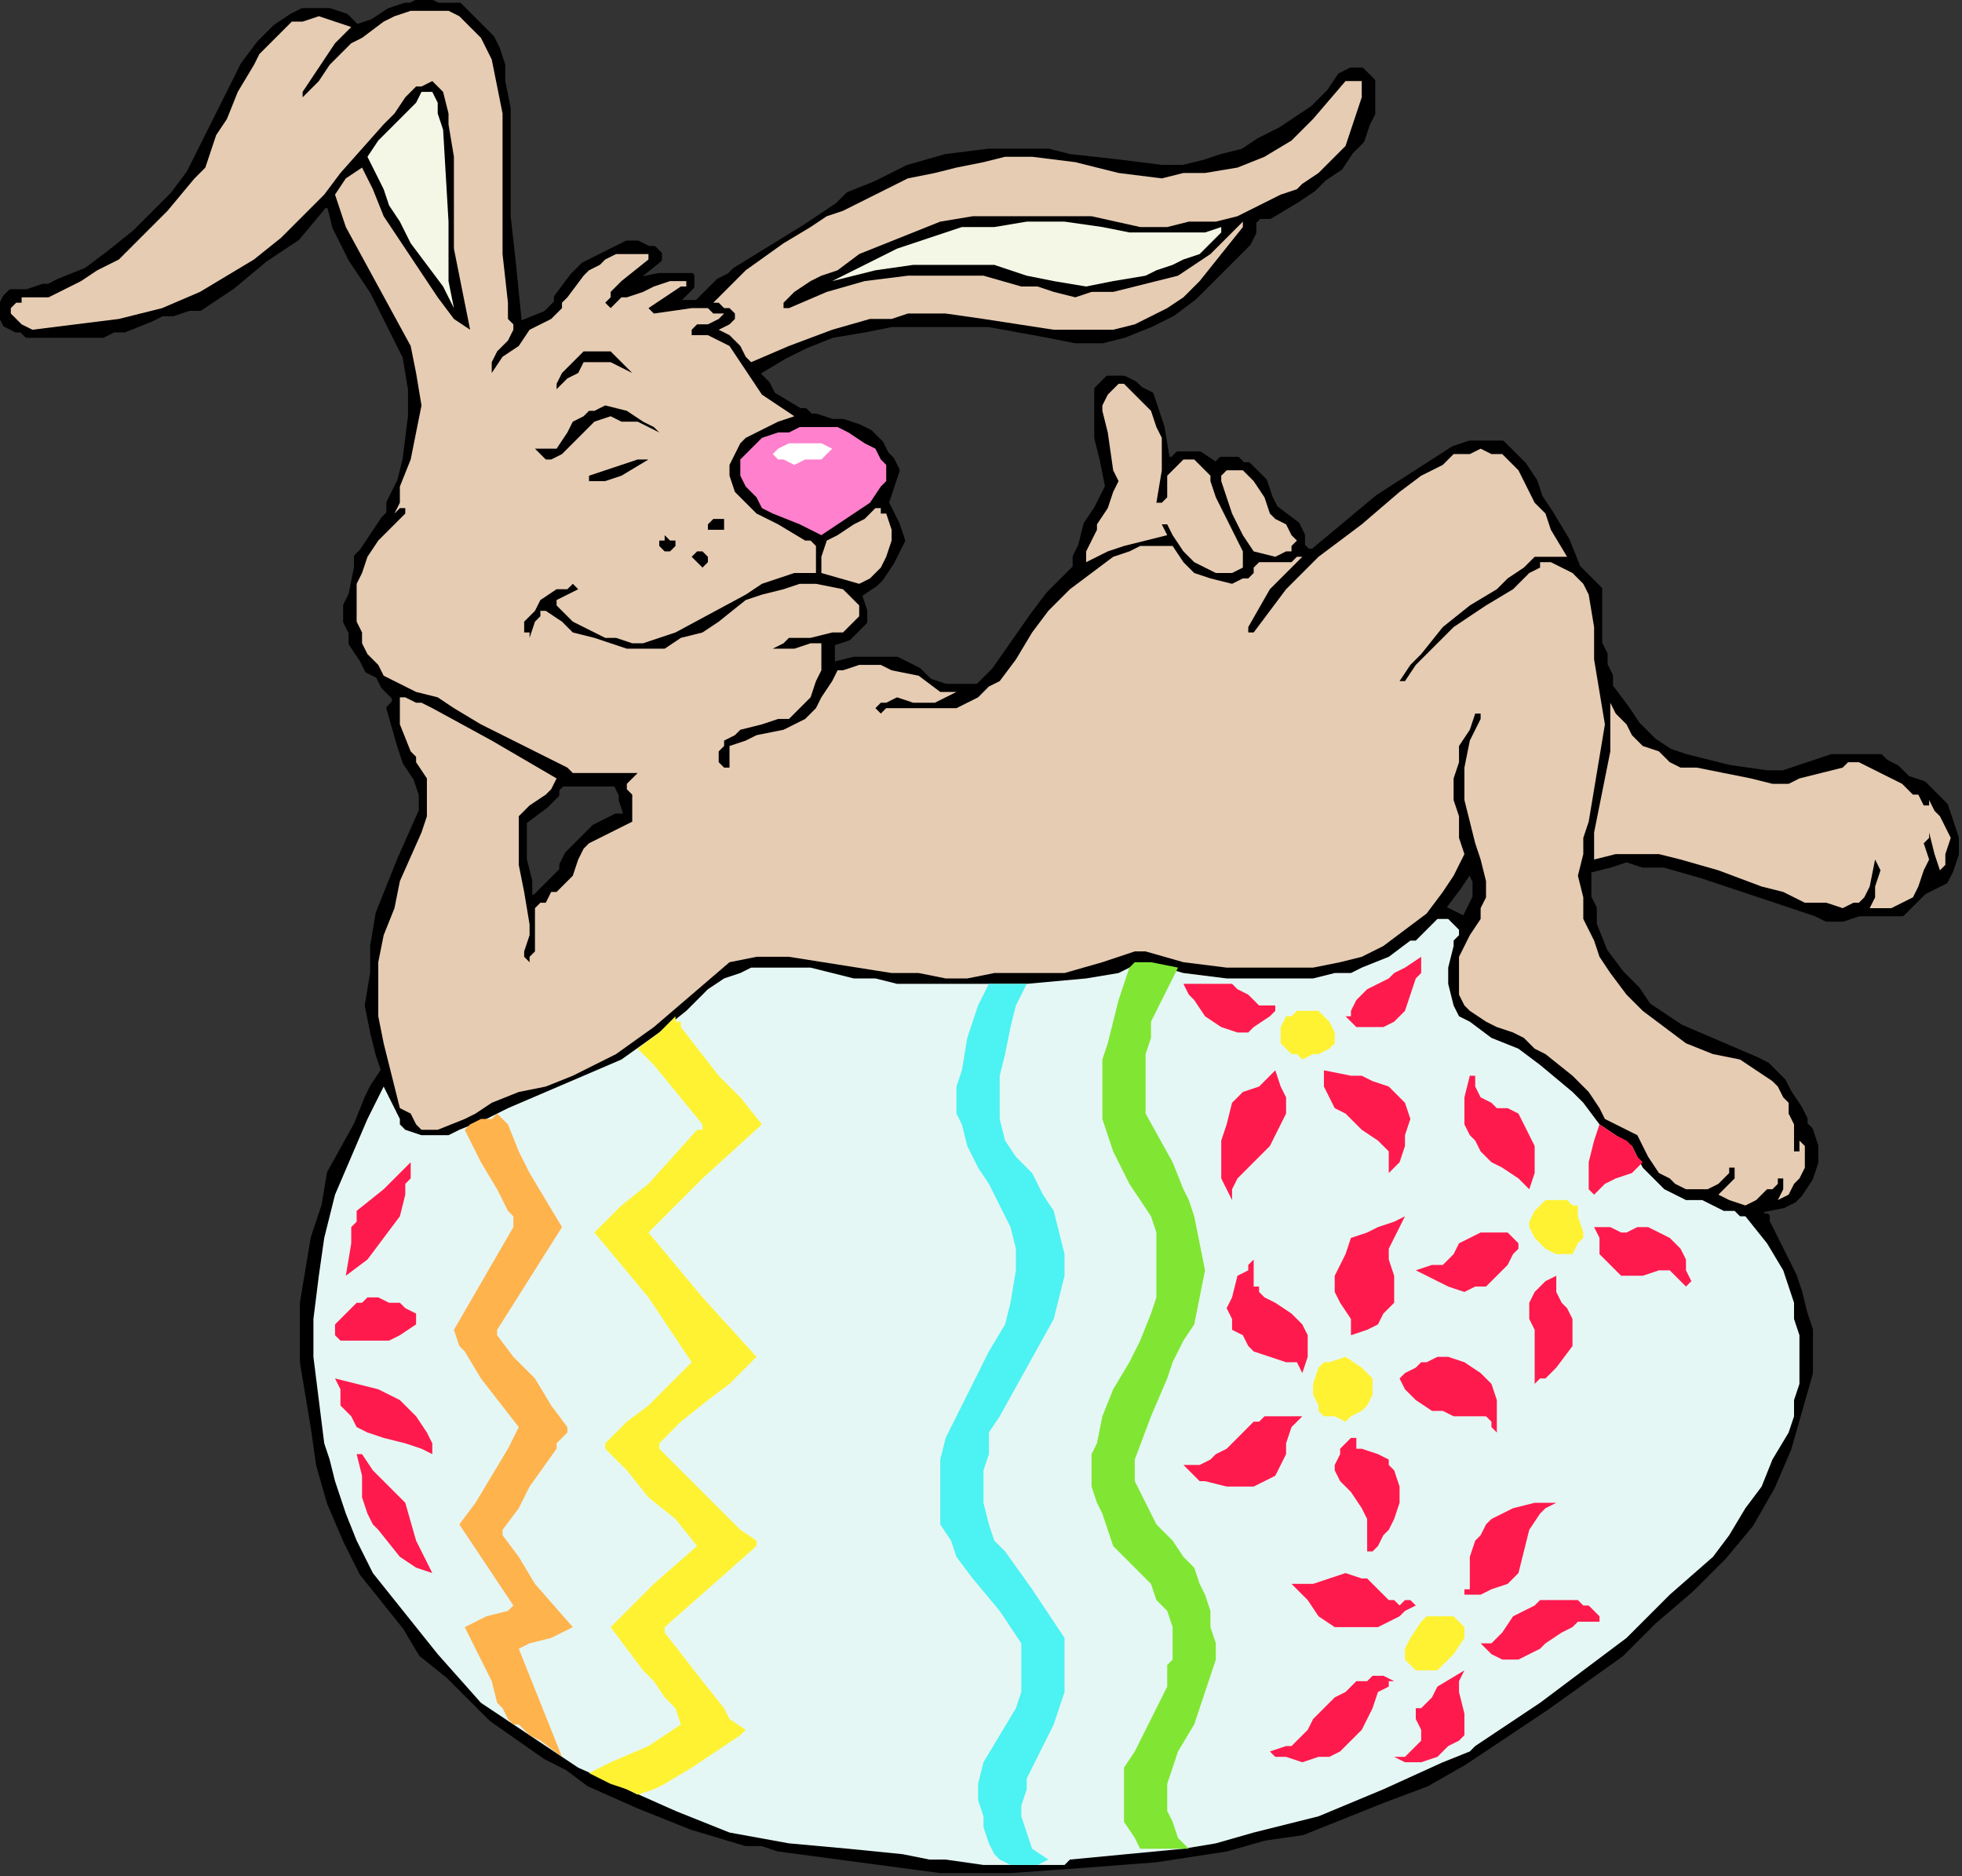 <?xml version="1.0" encoding="UTF-8" standalone="no"?>
<svg
   xmlns:dc="http://purl.org/dc/elements/1.1/"
   xmlns:cc="http://creativecommons.org/ns#"
   xmlns:rdf="http://www.w3.org/1999/02/22-rdf-syntax-ns#"
   xmlns:svg="http://www.w3.org/2000/svg"
   xmlns="http://www.w3.org/2000/svg"
   xmlns:sodipodi="http://sodipodi.sourceforge.net/DTD/sodipodi-0.dtd"
   xmlns:inkscape="http://www.inkscape.org/namespaces/inkscape"
   version="1.0"
   width="76.764mm"
   height="73.395mm"
   id="svg112"
   sodipodi:docname="CS004036.WMF">
  <rect width="100%" height="100%" fill="#333333" stroke="none"/>
  <sodipodi:namedview
     pagecolor="#ffffff"
     bordercolor="#666666"
     borderopacity="1"
     objecttolerance="10"
     gridtolerance="10"
     guidetolerance="10"
     inkscape:pageopacity="0"
     inkscape:pageshadow="2"
     inkscape:window-width="640"
     inkscape:window-height="480"
     id="namedview114" />
  <defs
     id="defs6">
    <clipPath
       clipPathUnits="userSpaceOnUse"
       id="clipWmfPath1">
      <path
         d="M 0,0 L 290.067,0 L 290.067,277.333 L 0,277.333 z"
         id="path2" />
    </clipPath>
    <pattern
       id="WMFhbasepattern"
       patternUnits="userSpaceOnUse"
       width="6"
       height="6"
       x="0"
       y="0" />
  </defs>
  <path
     style="fill:#000000;fill-rule:evenodd;fill-opacity:1;stroke:none;"
     clip-path="url(#clipWmfPath1)"
     d="  M 48.744,1.598   L 51.141,2.398   L 51.94,3.197   L 52.739,3.996   L 55.137,3.197   L 57.534,1.598   L 59.931,0.799   L 60.73,0.799   L 62.328,0   L 63.127,0   L 64.726,0.799   L 67.922,0.799   L 69.52,2.398   L 71.118,3.996   L 72.716,5.595   L 73.516,7.193   L 74.315,9.591   L 74.315,11.988   L 75.114,15.985   L 75.114,23.977   L 75.114,31.969   L 75.913,39.162   L 76.712,47.155   L 76.712,47.954   L 80.707,46.355   L 81.506,45.556   L 82.305,44.757   L 82.305,44.757   L 82.305,43.958   L 84.703,40.761   L 86.301,39.162   L 87.899,38.363   L 89.497,37.564   L 91.095,36.765   L 92.693,35.965   L 94.292,35.965   L 95.89,36.765   L 96.689,36.765   L 97.488,37.564   L 97.488,38.363   L 93.493,41.56   L 93.493,41.56   L 97.488,40.761   L 100.684,40.761   L 102.282,40.761   L 102.282,41.56   L 102.282,42.359   L 101.483,43.159   L 100.684,43.958   L 99.885,43.958   L 99.885,44.757   L 101.483,44.757   L 103.082,44.757   L 103.881,43.958   L 104.68,43.159   L 106.278,41.56   L 107.876,40.761   L 108.675,39.962   L 119.063,33.568   L 123.858,30.371   L 125.456,28.772   L 129.451,27.174   L 134.246,24.776   L 139.839,23.178   L 146.232,22.378   L 148.629,22.378   L 151.826,22.378   L 155.022,22.378   L 158.218,23.178   L 165.41,23.977   L 171.803,24.776   L 174.999,24.776   L 178.195,23.977   L 180.592,23.178   L 183.789,22.378   L 186.186,20.78   L 189.382,19.182   L 191.78,17.583   L 194.177,15.985   L 196.574,13.587   L 198.172,11.189   L 199.77,10.39   L 200.57,10.39   L 201.369,10.39   L 201.369,10.39   L 202.967,11.988   L 202.967,14.386   L 202.967,16.784   L 202.168,18.382   L 201.369,20.78   L 199.77,22.378   L 198.172,24.776   L 195.775,26.375   L 194.177,27.973   L 191.78,29.572   L 187.784,31.969   L 186.186,31.969   L 185.387,32.768   L 185.387,34.367   L 184.588,35.965   L 182.191,38.363   L 178.994,41.56   L 176.597,43.958   L 173.401,46.355   L 170.204,47.954   L 166.209,49.552   L 163.013,50.352   L 159.017,50.352   L 155.022,49.552   L 146.232,47.954   L 141.437,47.954   L 136.643,47.954   L 131.848,47.954   L 127.853,48.753   L 123.059,49.552   L 119.063,51.151   L 115.867,52.749   L 111.871,55.147   L 112.671,55.946   L 113.47,56.745   L 114.269,58.344   L 118.264,60.742   L 119.063,60.742   L 119.862,61.541   L 120.661,61.541   L 123.059,62.34   L 124.657,62.34   L 127.054,63.139   L 128.652,63.939   L 130.25,65.537   L 131.049,67.135   L 131.848,67.935   L 132.648,69.533   L 131.848,71.931   L 131.049,74.329   L 131.848,75.927   L 132.648,77.525   L 133.447,79.923   L 132.648,81.522   L 131.848,83.12   L 130.25,85.518   L 129.451,86.317   L 127.054,87.915   L 127.853,90.313   L 127.853,91.912   L 127.853,91.912   L 127.853,91.912   L 127.054,92.711   L 126.255,93.51   L 125.456,94.309   L 123.059,95.109   L 123.059,98.305   L 126.255,97.506   L 129.451,97.506   L 131.049,97.506   L 132.648,97.506   L 135.844,99.105   L 136.643,99.904   L 137.442,100.703   L 139.839,101.502   L 142.237,101.502   L 144.634,101.502   L 147.031,99.105   L 152.625,91.112   L 155.022,87.915   L 156.62,86.317   L 159.017,83.919   L 159.017,82.321   L 159.816,80.722   L 160.615,77.525   L 162.214,75.128   L 163.013,73.529   L 163.812,71.931   L 163.013,67.935   L 162.214,64.738   L 162.214,61.541   L 162.214,59.143   L 162.214,57.545   L 163.013,56.745   L 163.812,55.946   L 163.812,55.946   L 166.209,55.946   L 167.807,56.745   L 168.606,57.545   L 170.204,58.344   L 171.003,60.742   L 171.803,63.139   L 172.602,67.935   L 173.401,67.935   L 174.2,67.135   L 174.999,67.135   L 175.798,67.135   L 177.396,67.135   L 179.793,68.734   L 180.592,67.935   L 182.191,67.935   L 182.99,67.935   L 183.789,68.734   L 184.588,68.734   L 185.387,69.533   L 186.985,71.132   L 187.784,73.529   L 188.583,75.128   L 191.78,77.525   L 192.579,79.124   L 192.579,79.923   L 192.579,79.923   L 192.579,80.722   L 193.378,81.522   L 194.177,81.522   L 198.971,77.525   L 203.766,73.529   L 214.953,66.336   L 217.35,65.537   L 219.747,65.537   L 220.547,65.537   L 222.145,65.537   L 222.944,66.336   L 223.743,67.135   L 225.341,68.734   L 226.939,71.132   L 227.738,73.529   L 229.336,75.927   L 231.734,79.923   L 233.332,83.919   L 234.93,85.518   L 236.528,87.116   L 236.528,88.715   L 236.528,89.514   L 236.528,90.313   L 236.528,92.711   L 236.528,95.109   L 237.327,96.707   L 237.327,97.506   L 237.327,98.305   L 238.126,99.904   L 238.126,101.502   L 240.524,104.699   L 242.122,107.097   L 244.519,109.495   L 246.916,111.093   L 249.314,111.892   L 252.51,112.692   L 255.706,113.491   L 261.3,114.29   L 263.697,114.29   L 266.094,113.491   L 270.889,111.892   L 273.286,111.892   L 275.683,111.892   L 277.281,111.892   L 278.08,111.892   L 278.88,112.692   L 280.478,113.491   L 282.076,115.089   L 284.473,115.889   L 286.071,117.487   L 287.669,119.085   L 288.469,121.483   L 289.268,123.881   L 289.268,124.68   L 289.268,126.279   L 288.469,128.676   L 287.669,130.275   L 286.071,131.074   L 284.473,131.873   L 282.875,133.472   L 281.277,135.07   L 278.88,135.07   L 277.281,135.07   L 274.884,135.07   L 272.487,135.869   L 270.09,135.869   L 268.491,135.07   L 266.094,134.271   L 261.3,132.672   L 256.505,131.074   L 251.711,129.476   L 246.117,127.877   L 242.921,127.877   L 240.524,127.078   L 238.126,127.877   L 234.93,128.676   L 234.93,130.275   L 234.93,132.672   L 235.729,134.271   L 235.729,136.669   L 237.327,140.665   L 239.725,143.862   L 242.122,146.259   L 243.72,148.657   L 246.117,150.256   L 248.514,151.854   L 254.108,154.252   L 259.702,156.649   L 261.3,157.449   L 262.099,158.248   L 263.697,159.846   L 264.496,161.445   L 266.094,163.842   L 266.893,165.441   L 266.893,166.24   L 267.692,167.039   L 268.491,169.437   L 268.491,171.835   L 267.692,174.232   L 266.094,176.63   L 265.295,177.429   L 263.697,178.229   L 259.702,179.028   L 260.501,179.028   L 260.501,179.827   L 261.3,179.827   L 261.3,180.626   L 263.697,185.422   L 265.295,188.619   L 266.094,191.016   L 266.893,194.213   L 267.692,196.611   L 267.692,203.005   L 266.094,208.599   L 264.496,214.194   L 262.099,219.789   L 258.902,225.383   L 254.907,230.179   L 250.113,234.974   L 244.519,239.769   L 239.725,244.565   L 234.131,248.561   L 228.537,252.557   L 216.551,260.549   L 210.958,263.746   L 204.565,266.144   L 192.579,270.939   L 186.985,271.739   L 181.392,273.337   L 171.003,274.936   L 160.615,275.735   L 149.428,276.534   L 139.04,276.534   L 127.054,274.936   L 115.068,273.337   L 112.671,272.538   L 111.072,272.538   L 110.273,272.538   L 102.282,270.14   L 94.292,266.943   L 87.1,263.746   L 83.904,261.349   L 80.707,259.75   L 72.716,254.156   L 69.52,250.959   L 66.324,247.762   L 62.328,244.565   L 59.931,240.569   L 56.735,236.573   L 53.538,232.576   L 51.141,227.781   L 48.744,222.186   L 47.146,216.592   L 46.347,210.997   L 45.548,206.202   L 44.749,201.406   L 44.749,196.611   L 44.749,192.615   L 45.548,187.819   L 46.347,183.024   L 47.945,178.229   L 48.744,173.433   L 52.739,166.24   L 54.338,162.244   L 55.137,160.646   L 56.735,158.248   L 55.936,155.85   L 55.137,152.653   L 54.338,148.657   L 55.137,143.862   L 55.137,139.866   L 55.936,135.07   L 57.534,131.074   L 59.132,127.078   L 62.328,119.885   L 62.328,117.487   L 61.529,115.089   L 59.931,112.692   L 59.132,110.294   L 57.534,104.699   L 58.333,103.9   L 58.333,103.101   L 57.534,102.302   L 56.735,101.502   L 55.936,99.904   L 54.338,99.105   L 53.538,97.506   L 51.94,95.109   L 51.94,93.51   L 51.141,91.912   L 51.141,89.514   L 51.94,87.915   L 52.739,83.919   L 52.739,82.321   L 53.538,81.522   L 55.137,79.124   L 56.735,76.726   L 57.534,75.927   L 57.534,74.329   L 59.132,71.132   L 59.931,67.935   L 60.73,61.541   L 60.73,59.143   L 60.73,57.545   L 59.931,52.749   L 57.534,47.954   L 55.137,43.159   L 51.94,38.363   L 49.543,33.568   L 48.744,30.371   L 47.945,30.371   L 43.949,35.166   L 39.155,38.363   L 34.361,42.359   L 29.566,45.556   L 27.968,45.556   L 25.571,46.355   L 23.972,46.355   L 22.374,47.155   L 18.379,48.753   L 16.781,48.753   L 15.183,49.552   L 7.991,49.552   L 3.995,49.552   L 3.196,48.753   L 2.397,48.753   L 0.799,47.954   L 0,46.355   L 0,45.556   L 0,45.556   L 0.799,43.958   L 1.598,43.159   L 3.995,43.159   L 6.393,42.359   L 7.192,42.359   L 8.79,41.56   L 12.785,39.962   L 15.982,37.564   L 19.977,34.367   L 23.173,31.17   L 25.571,28.772   L 27.968,25.575   L 29.566,22.378   L 31.164,19.182   L 34.361,12.788   L 35.959,9.591   L 38.356,6.394   L 40.753,3.996   L 43.15,2.398   L 44.749,1.598   L 45.548,1.598   L 47.146,1.598   L 48.744,1.598  z    M 85.502,115.889   L 91.095,115.889   L 91.894,117.487   L 91.894,118.286   L 92.693,120.684   L 91.095,120.684   L 89.497,121.483   L 87.899,122.282   L 86.301,123.881   L 85.502,124.68   L 83.904,126.279   L 83.105,127.877   L 83.105,128.676   L 80.707,131.074   L 79.109,132.672   L 78.31,132.672   L 78.31,130.275   L 77.511,127.078   L 77.511,124.68   L 77.511,121.483   L 77.511,121.483   L 80.707,119.085   L 82.305,117.487   L 82.305,116.688   L 83.105,115.889   L 83.105,115.889   L 83.904,115.889   L 85.502,115.889  z    M 217.35,128.676   L 218.149,130.275   L 218.149,132.672   L 217.35,134.271   L 216.551,135.869   L 213.355,134.271   L 215.752,131.074   L 217.35,128.676   L 217.35,128.676  z   "
     id="path8" />
  <path
     style="fill:none;stroke:#000000;stroke-width:0.799px;stroke-linecap:round;stroke-linejoin:round;stroke-miterlimit:4;stroke-dasharray:none;stroke-opacity:1;"
     clip-path="url(#clipWmfPath1)"
     d="  M 48.744,1.598   L 51.141,2.398   L 51.94,3.197   L 52.739,3.996   L 55.137,3.197   L 57.534,1.598   L 59.931,0.799   L 60.73,0.799   L 62.328,0   L 63.127,0   L 64.726,0.799   L 67.922,0.799   L 69.52,2.398   L 71.118,3.996   L 72.716,5.595   L 73.516,7.193   L 74.315,9.591   L 74.315,11.988   L 75.114,15.985   L 75.114,23.977   L 75.114,31.969   L 75.913,39.162   L 76.712,47.155   L 76.712,47.954   L 80.707,46.355   L 81.506,45.556   L 82.305,44.757   L 82.305,44.757   L 82.305,43.958   L 84.703,40.761   L 86.301,39.162   L 87.899,38.363   L 89.497,37.564   L 91.095,36.765   L 92.693,35.965   L 94.292,35.965   L 95.89,36.765   L 96.689,36.765   L 97.488,37.564   L 97.488,38.363   L 93.493,41.56   L 93.493,41.56   L 97.488,40.761   L 100.684,40.761   L 102.282,40.761   L 102.282,41.56   L 102.282,42.359   L 101.483,43.159   L 100.684,43.958   L 99.885,43.958   L 99.885,44.757   L 101.483,44.757   L 103.082,44.757   L 103.881,43.958   L 104.68,43.159   L 106.278,41.56   L 107.876,40.761   L 108.675,39.962   L 119.063,33.568   L 123.858,30.371   L 125.456,28.772   L 129.451,27.174   L 134.246,24.776   L 139.839,23.178   L 146.232,22.378   L 148.629,22.378   L 151.826,22.378   L 155.022,22.378   L 158.218,23.178   L 165.41,23.977   L 171.803,24.776   L 174.999,24.776   L 178.195,23.977   L 180.592,23.178   L 183.789,22.378   L 186.186,20.78   L 189.382,19.182   L 191.78,17.583   L 194.177,15.985   L 196.574,13.587   L 198.172,11.189   L 199.77,10.39   L 200.57,10.39   L 201.369,10.39   L 201.369,10.39   L 202.967,11.988   L 202.967,14.386   L 202.967,16.784   L 202.168,18.382   L 201.369,20.78   L 199.77,22.378   L 198.172,24.776   L 195.775,26.375   L 194.177,27.973   L 191.78,29.572   L 187.784,31.969   L 186.186,31.969   L 185.387,32.768   L 185.387,34.367   L 184.588,35.965   L 182.191,38.363   L 178.994,41.56   L 176.597,43.958   L 173.401,46.355   L 170.204,47.954   L 166.209,49.552   L 163.013,50.352   L 159.017,50.352   L 155.022,49.552   L 146.232,47.954   L 141.437,47.954   L 136.643,47.954   L 131.848,47.954   L 127.853,48.753   L 123.059,49.552   L 119.063,51.151   L 115.867,52.749   L 111.871,55.147   L 112.671,55.946   L 113.47,56.745   L 114.269,58.344   L 118.264,60.742   L 119.063,60.742   L 119.862,61.541   L 120.661,61.541   L 123.059,62.34   L 124.657,62.34   L 127.054,63.139   L 128.652,63.939   L 130.25,65.537   L 131.049,67.135   L 131.848,67.935   L 132.648,69.533   L 131.848,71.931   L 131.049,74.329   L 131.848,75.927   L 132.648,77.525   L 133.447,79.923   L 132.648,81.522   L 131.848,83.12   L 130.25,85.518   L 129.451,86.317   L 127.054,87.915   L 127.853,90.313   L 127.853,91.912   L 127.853,91.912   L 127.853,91.912   L 127.054,92.711   L 126.255,93.51   L 125.456,94.309   L 123.059,95.109   L 123.059,98.305   L 126.255,97.506   L 129.451,97.506   L 131.049,97.506   L 132.648,97.506   L 135.844,99.105   L 136.643,99.904   L 137.442,100.703   L 139.839,101.502   L 142.237,101.502   L 144.634,101.502   L 147.031,99.105   L 152.625,91.112   L 155.022,87.915   L 156.62,86.317   L 159.017,83.919   L 159.017,82.321   L 159.816,80.722   L 160.615,77.525   L 162.214,75.128   L 163.013,73.529   L 163.812,71.931   L 163.013,67.935   L 162.214,64.738   L 162.214,61.541   L 162.214,59.143   L 162.214,57.545   L 163.013,56.745   L 163.812,55.946   L 163.812,55.946   L 166.209,55.946   L 167.807,56.745   L 168.606,57.545   L 170.204,58.344   L 171.003,60.742   L 171.803,63.139   L 172.602,67.935   L 173.401,67.935   L 174.2,67.135   L 174.999,67.135   L 175.798,67.135   L 177.396,67.135   L 179.793,68.734   L 180.592,67.935   L 182.191,67.935   L 182.99,67.935   L 183.789,68.734   L 184.588,68.734   L 185.387,69.533   L 186.985,71.132   L 187.784,73.529   L 188.583,75.128   L 191.78,77.525   L 192.579,79.124   L 192.579,79.923   L 192.579,79.923   L 192.579,80.722   L 193.378,81.522   L 194.177,81.522   L 198.971,77.525   L 203.766,73.529   L 214.953,66.336   L 217.35,65.537   L 219.747,65.537   L 220.547,65.537   L 222.145,65.537   L 222.944,66.336   L 223.743,67.135   L 225.341,68.734   L 226.939,71.132   L 227.738,73.529   L 229.336,75.927   L 231.734,79.923   L 233.332,83.919   L 234.93,85.518   L 236.528,87.116   L 236.528,88.715   L 236.528,89.514   L 236.528,90.313   L 236.528,92.711   L 236.528,95.109   L 237.327,96.707   L 237.327,97.506   L 237.327,98.305   L 238.126,99.904   L 238.126,101.502   L 240.524,104.699   L 242.122,107.097   L 244.519,109.495   L 246.916,111.093   L 249.314,111.892   L 252.51,112.692   L 255.706,113.491   L 261.3,114.29   L 263.697,114.29   L 266.094,113.491   L 270.889,111.892   L 273.286,111.892   L 275.683,111.892   L 277.281,111.892   L 278.08,111.892   L 278.88,112.692   L 280.478,113.491   L 282.076,115.089   L 284.473,115.889   L 286.071,117.487   L 287.669,119.085   L 288.469,121.483   L 289.268,123.881   L 289.268,124.68   L 289.268,126.279   L 288.469,128.676   L 287.669,130.275   L 286.071,131.074   L 284.473,131.873   L 282.875,133.472   L 281.277,135.07   L 278.88,135.07   L 277.281,135.07   L 274.884,135.07   L 272.487,135.869   L 270.09,135.869   L 268.491,135.07   L 266.094,134.271   L 261.3,132.672   L 256.505,131.074   L 251.711,129.476   L 246.117,127.877   L 242.921,127.877   L 240.524,127.078   L 238.126,127.877   L 234.93,128.676   L 234.93,130.275   L 234.93,132.672   L 235.729,134.271   L 235.729,136.669   L 237.327,140.665   L 239.725,143.862   L 242.122,146.259   L 243.72,148.657   L 246.117,150.256   L 248.514,151.854   L 254.108,154.252   L 259.702,156.649   L 261.3,157.449   L 262.099,158.248   L 263.697,159.846   L 264.496,161.445   L 266.094,163.842   L 266.893,165.441   L 266.893,166.24   L 267.692,167.039   L 268.491,169.437   L 268.491,171.835   L 267.692,174.232   L 266.094,176.63   L 265.295,177.429   L 263.697,178.229   L 259.702,179.028   L 260.501,179.028   L 260.501,179.827   L 261.3,179.827   L 261.3,180.626   L 263.697,185.422   L 265.295,188.619   L 266.094,191.016   L 266.893,194.213   L 267.692,196.611   L 267.692,203.005   L 266.094,208.599   L 264.496,214.194   L 262.099,219.789   L 258.902,225.383   L 254.907,230.179   L 250.113,234.974   L 244.519,239.769   L 239.725,244.565   L 234.131,248.561   L 228.537,252.557   L 216.551,260.549   L 210.958,263.746   L 204.565,266.144   L 192.579,270.939   L 186.985,271.739   L 181.392,273.337   L 171.003,274.936   L 160.615,275.735   L 149.428,276.534   L 139.04,276.534   L 127.054,274.936   L 115.068,273.337   L 112.671,272.538   L 111.072,272.538   L 110.273,272.538   L 102.282,270.14   L 94.292,266.943   L 87.1,263.746   L 83.904,261.349   L 80.707,259.75   L 72.716,254.156   L 69.52,250.959   L 66.324,247.762   L 62.328,244.565   L 59.931,240.569   L 56.735,236.573   L 53.538,232.576   L 51.141,227.781   L 48.744,222.186   L 47.146,216.592   L 46.347,210.997   L 45.548,206.202   L 44.749,201.406   L 44.749,196.611   L 44.749,192.615   L 45.548,187.819   L 46.347,183.024   L 47.945,178.229   L 48.744,173.433   L 52.739,166.24   L 54.338,162.244   L 55.137,160.646   L 56.735,158.248   L 55.936,155.85   L 55.137,152.653   L 54.338,148.657   L 55.137,143.862   L 55.137,139.866   L 55.936,135.07   L 57.534,131.074   L 59.132,127.078   L 62.328,119.885   L 62.328,117.487   L 61.529,115.089   L 59.931,112.692   L 59.132,110.294   L 57.534,104.699   L 58.333,103.9   L 58.333,103.101   L 57.534,102.302   L 56.735,101.502   L 55.936,99.904   L 54.338,99.105   L 53.538,97.506   L 51.94,95.109   L 51.94,93.51   L 51.141,91.912   L 51.141,89.514   L 51.94,87.915   L 52.739,83.919   L 52.739,82.321   L 53.538,81.522   L 55.137,79.124   L 56.735,76.726   L 57.534,75.927   L 57.534,74.329   L 59.132,71.132   L 59.931,67.935   L 60.73,61.541   L 60.73,59.143   L 60.73,57.545   L 59.931,52.749   L 57.534,47.954   L 55.137,43.159   L 51.94,38.363   L 49.543,33.568   L 48.744,30.371   L 47.945,30.371   L 43.949,35.166   L 39.155,38.363   L 34.361,42.359   L 29.566,45.556   L 27.968,45.556   L 25.571,46.355   L 23.972,46.355   L 22.374,47.155   L 18.379,48.753   L 16.781,48.753   L 15.183,49.552   L 7.991,49.552   L 3.995,49.552   L 3.196,48.753   L 2.397,48.753   L 0.799,47.954   L 0,46.355   L 0,45.556   L 0,45.556   L 0.799,43.958   L 1.598,43.159   L 3.995,43.159   L 6.393,42.359   L 7.192,42.359   L 8.79,41.56   L 12.785,39.962   L 15.982,37.564   L 19.977,34.367   L 23.173,31.17   L 25.571,28.772   L 27.968,25.575   L 29.566,22.378   L 31.164,19.182   L 34.361,12.788   L 35.959,9.591   L 38.356,6.394   L 40.753,3.996   L 43.15,2.398   L 44.749,1.598   L 45.548,1.598   L 47.146,1.598   L 48.744,1.598  z "
     id="path10" />
  <path
     style="fill:none;stroke:#000000;stroke-width:0.799px;stroke-linecap:round;stroke-linejoin:round;stroke-miterlimit:4;stroke-dasharray:none;stroke-opacity:1;"
     clip-path="url(#clipWmfPath1)"
     d="  M 85.502,115.889   L 91.095,115.889   L 91.894,117.487   L 91.894,118.286   L 92.693,120.684   L 91.095,120.684   L 89.497,121.483   L 87.899,122.282   L 86.301,123.881   L 85.502,124.68   L 83.904,126.279   L 83.105,127.877   L 83.105,128.676   L 80.707,131.074   L 79.109,132.672   L 78.31,132.672   L 78.31,130.275   L 77.511,127.078   L 77.511,124.68   L 77.511,121.483   L 77.511,121.483   L 80.707,119.085   L 82.305,117.487   L 82.305,116.688   L 83.105,115.889   L 83.105,115.889   L 83.904,115.889   L 85.502,115.889  z "
     id="path12" />
  <path
     style="fill:none;stroke:#000000;stroke-width:0.799px;stroke-linecap:round;stroke-linejoin:round;stroke-miterlimit:4;stroke-dasharray:none;stroke-opacity:1;"
     clip-path="url(#clipWmfPath1)"
     d="  M 217.35,128.676   L 218.149,130.275   L 218.149,132.672   L 217.35,134.271   L 216.551,135.869   L 213.355,134.271   L 215.752,131.074   L 217.35,128.676   L 217.35,128.676  z "
     id="path14" />
  <path
     style="fill:#e6ccb3;fill-rule:nonzero;fill-opacity:1;stroke:none;"
     clip-path="url(#clipWmfPath1)"
     d="  M 47.146,2.398   L 49.543,3.197   L 51.94,3.996   L 49.543,6.394   L 47.945,8.792   L 46.347,11.189   L 44.749,13.587   L 44.749,14.386   L 47.146,11.988   L 48.744,9.591   L 51.141,7.193   L 51.94,6.394   L 53.538,5.595   L 56.735,3.197   L 58.333,2.398   L 60.73,1.598   L 62.328,1.598   L 63.927,1.598   L 66.324,1.598   L 67.922,2.398   L 69.52,3.996   L 71.118,5.595   L 71.917,7.193   L 72.716,8.792   L 73.516,12.788   L 74.315,16.784   L 74.315,31.17   L 74.315,37.564   L 75.114,44.757   L 75.114,45.556   L 75.114,47.155   L 75.913,47.954   L 75.913,48.753   L 75.114,50.352   L 73.516,51.95   L 72.716,53.549   L 72.716,54.348   L 72.716,55.147   L 74.315,52.749   L 76.712,51.151   L 78.31,48.753   L 79.908,47.954   L 81.506,47.155   L 82.305,46.355   L 83.105,45.556   L 83.105,44.757   L 83.904,43.958   L 83.904,43.958   L 86.301,40.761   L 87.1,39.962   L 88.698,39.162   L 89.497,38.363   L 91.095,37.564   L 93.493,37.564   L 95.091,37.564   L 95.89,37.564   L 95.89,37.564   L 95.89,38.363   L 91.894,41.56   L 90.296,43.159   L 90.296,43.958   L 89.497,44.757   L 90.296,45.556   L 91.095,44.757   L 91.894,43.958   L 92.693,43.958   L 95.091,43.159   L 96.689,42.359   L 99.086,41.56   L 100.684,41.56   L 101.483,41.56   L 101.483,42.359   L 100.684,42.359   L 95.89,45.556   L 96.689,46.355   L 96.689,46.355   L 102.282,45.556   L 104.68,45.556   L 105.479,46.355   L 105.479,46.355   L 107.077,46.355   L 106.278,47.155   L 104.68,47.954   L 103.082,47.954   L 102.282,48.753   L 102.282,49.552   L 103.082,49.552   L 104.68,49.552   L 106.278,50.352   L 107.876,51.151   L 109.474,53.549   L 111.072,55.946   L 112.671,58.344   L 117.465,61.541   L 115.068,62.34   L 111.871,63.939   L 110.273,64.738   L 109.474,65.537   L 108.675,67.135   L 107.876,68.734   L 107.876,70.332   L 108.675,72.73   L 110.273,74.329   L 111.871,75.927   L 115.068,77.525   L 119.063,79.923   L 119.862,79.923   L 120.661,80.722   L 120.661,84.719   L 117.465,84.719   L 115.068,85.518   L 112.671,86.317   L 110.273,87.915   L 99.885,93.51   L 95.091,95.109   L 93.493,95.109   L 91.095,94.309   L 89.497,94.309   L 87.899,93.51   L 84.703,91.912   L 82.305,89.514   L 82.305,88.715   L 82.305,88.715   L 83.904,87.915   L 85.502,87.116   L 85.502,87.116   L 84.703,86.317   L 83.904,87.116   L 82.305,87.116   L 79.908,88.715   L 79.109,90.313   L 77.511,91.912   L 77.511,92.711   L 77.511,93.51   L 78.31,93.51   L 78.31,94.309   L 79.109,91.912   L 79.908,91.112   L 79.908,90.313   L 80.707,90.313   L 83.105,91.912   L 84.703,93.51   L 87.899,94.309   L 90.296,95.109   L 92.693,95.908   L 95.89,95.908   L 98.287,95.908   L 100.684,94.309   L 103.881,93.51   L 106.278,91.912   L 110.273,88.715   L 112.671,87.915   L 115.867,87.116   L 118.264,86.317   L 120.661,86.317   L 124.657,87.116   L 125.456,87.915   L 126.255,88.715   L 127.054,89.514   L 127.054,90.313   L 127.054,91.112   L 126.255,91.912   L 124.657,93.51   L 123.059,93.51   L 119.862,94.309   L 118.264,94.309   L 116.666,94.309   L 115.867,95.109   L 114.269,95.908   L 115.068,95.908   L 115.867,95.908   L 117.465,95.908   L 119.862,95.109   L 120.661,95.109   L 121.46,95.109   L 121.46,98.305   L 121.46,99.105   L 120.661,100.703   L 119.862,103.101   L 117.465,105.499   L 116.666,106.298   L 115.068,106.298   L 112.671,107.097   L 109.474,107.896   L 108.675,108.695   L 107.077,109.495   L 107.077,110.294   L 106.278,111.093   L 106.278,112.692   L 107.077,113.491   L 107.077,113.491   L 107.876,113.491   L 107.876,112.692   L 107.876,111.892   L 107.876,111.093   L 107.876,110.294   L 110.273,109.495   L 111.871,108.695   L 115.867,107.896   L 117.465,107.097   L 119.063,106.298   L 120.661,104.699   L 121.46,103.101   L 123.059,100.703   L 123.858,99.105   L 123.858,99.105   L 124.657,99.105   L 127.054,98.305   L 128.652,98.305   L 130.25,98.305   L 131.848,99.105   L 135.844,99.904   L 139.04,102.302   L 139.839,102.302   L 141.437,102.302   L 139.839,103.101   L 138.241,103.9   L 135.045,103.9   L 132.648,103.101   L 131.049,103.9   L 130.25,103.9   L 129.451,104.699   L 129.451,104.699   L 129.451,104.699   L 130.25,105.499   L 131.049,104.699   L 131.848,104.699   L 133.447,104.699   L 137.442,104.699   L 141.437,104.699   L 143.036,103.9   L 144.634,103.101   L 146.232,101.502   L 147.83,100.703   L 150.227,97.506   L 152.625,93.51   L 155.022,90.313   L 158.218,87.116   L 161.415,84.719   L 164.611,82.321   L 167.008,81.522   L 168.606,80.722   L 171.003,80.722   L 173.401,80.722   L 174.999,83.12   L 176.597,84.719   L 178.994,85.518   L 182.191,86.317   L 183.789,85.518   L 184.588,85.518   L 185.387,84.719   L 185.387,83.919   L 186.186,83.12   L 186.985,83.12   L 187.784,83.12   L 189.382,83.12   L 190.981,83.12   L 191.78,82.321   L 191.78,82.321   L 192.579,82.321   L 192.579,82.321   L 192.579,82.321   L 190.181,84.719   L 187.784,87.116   L 184.588,92.711   L 184.588,93.51   L 185.387,93.51   L 187.784,90.313   L 190.181,87.116   L 194.976,82.321   L 201.369,77.525   L 206.962,72.73   L 210.158,70.332   L 213.355,68.734   L 214.953,67.135   L 217.35,67.135   L 218.948,66.336   L 220.547,67.135   L 222.145,67.135   L 222.944,67.935   L 223.743,68.734   L 224.542,69.533   L 226.939,74.329   L 228.537,75.927   L 229.336,78.325   L 231.734,82.321   L 230.935,82.321   L 230.935,82.321   L 229.336,82.321   L 228.537,82.321   L 226.939,82.321   L 225.341,83.919   L 222.944,85.518   L 221.346,87.116   L 217.35,89.514   L 213.355,92.711   L 210.158,96.707   L 208.56,98.305   L 206.962,100.703   L 207.761,100.703   L 209.359,98.305   L 210.958,96.707   L 214.953,92.711   L 219.747,89.514   L 223.743,87.116   L 226.14,84.719   L 227.738,83.919   L 227.738,83.12   L 229.336,83.12   L 230.935,83.919   L 232.533,84.719   L 234.131,86.317   L 234.93,87.915   L 235.729,92.711   L 235.729,97.506   L 236.528,102.302   L 237.327,107.097   L 236.528,111.892   L 235.729,116.688   L 234.93,121.483   L 234.131,123.881   L 234.131,126.279   L 233.332,129.476   L 234.131,132.672   L 234.131,135.869   L 235.729,139.066   L 236.528,141.464   L 238.126,143.862   L 240.524,147.059   L 242.921,149.456   L 246.117,151.854   L 249.314,154.252   L 253.309,155.85   L 257.304,156.649   L 259.702,158.248   L 262.099,159.846   L 262.898,160.646   L 263.697,162.244   L 264.496,163.043   L 264.496,164.642   L 265.295,166.24   L 265.295,167.839   L 265.295,170.236   L 265.295,170.236   L 266.094,170.236   L 266.094,168.638   L 266.094,168.638   L 266.893,169.437   L 266.893,170.236   L 266.893,172.634   L 266.094,174.232   L 265.295,175.032   L 264.496,176.63   L 262.898,177.429   L 263.697,175.831   L 263.697,174.232   L 262.898,174.232   L 262.898,175.032   L 262.099,175.831   L 261.3,175.831   L 260.501,176.63   L 259.702,177.429   L 258.103,178.229   L 255.706,177.429   L 254.108,176.63   L 255.706,175.032   L 256.505,174.232   L 256.505,173.433   L 256.505,172.634   L 255.706,172.634   L 255.706,172.634   L 255.706,173.433   L 254.907,174.232   L 254.108,175.032   L 252.51,175.831   L 250.912,175.831   L 249.314,175.831   L 247.715,175.032   L 246.916,174.232   L 245.318,173.433   L 243.72,171.036   L 242.122,167.839   L 240.524,167.039   L 238.925,166.24   L 237.327,165.441   L 236.528,163.842   L 234.93,161.445   L 232.533,159.047   L 228.537,155.85   L 226.939,155.051   L 225.341,153.452   L 223.743,152.653   L 221.346,151.854   L 219.747,151.055   L 217.35,149.456   L 216.551,148.657   L 215.752,147.059   L 215.752,146.259   L 215.752,144.661   L 215.752,143.062   L 215.752,141.464   L 217.35,138.267   L 218.948,135.869   L 218.948,134.271   L 219.747,132.672   L 219.747,130.275   L 218.948,127.078   L 218.149,124.68   L 217.35,121.483   L 216.551,118.286   L 216.551,113.491   L 217.35,109.495   L 218.149,107.896   L 218.948,106.298   L 218.948,105.499   L 218.948,105.499   L 218.149,105.499   L 217.35,107.896   L 215.752,110.294   L 215.752,112.692   L 214.953,115.089   L 214.953,118.286   L 215.752,120.684   L 215.752,123.881   L 216.551,126.279   L 214.953,129.476   L 213.355,131.873   L 210.958,135.07   L 207.761,137.468   L 204.565,139.866   L 201.369,141.464   L 198.172,142.263   L 194.177,143.062   L 187.784,143.062   L 181.392,143.062   L 174.999,142.263   L 169.405,140.665   L 167.807,140.665   L 165.41,141.464   L 163.013,142.263   L 157.419,143.862   L 152.625,143.862   L 147.031,143.862   L 143.036,144.661   L 139.839,144.661   L 135.844,143.862   L 131.848,143.862   L 116.666,141.464   L 114.269,141.464   L 111.871,141.464   L 107.876,142.263   L 102.282,147.059   L 96.689,151.854   L 91.095,155.85   L 87.899,157.449   L 84.703,159.047   L 80.707,160.646   L 76.712,161.445   L 72.716,163.043   L 70.319,164.642   L 68.721,165.441   L 64.726,167.039   L 63.127,167.039   L 62.328,167.039   L 62.328,167.039   L 61.529,166.24   L 60.73,164.642   L 59.132,163.842   L 58.333,160.646   L 57.534,157.449   L 56.735,154.252   L 55.936,150.256   L 55.936,146.259   L 55.936,142.263   L 56.735,138.267   L 58.333,134.271   L 59.132,130.275   L 62.328,123.082   L 63.127,120.684   L 63.127,117.487   L 63.127,115.089   L 61.529,112.692   L 61.529,111.892   L 60.73,111.093   L 59.132,107.097   L 59.132,105.499   L 59.132,104.699   L 59.132,103.101   L 59.931,103.101   L 61.529,103.9   L 62.328,103.9   L 63.927,104.699   L 72.716,109.495   L 82.305,115.089   L 81.506,116.688   L 80.707,117.487   L 78.31,119.085   L 77.511,119.885   L 76.712,120.684   L 76.712,121.483   L 76.712,122.282   L 76.712,123.082   L 76.712,125.479   L 76.712,127.877   L 77.511,131.873   L 78.31,136.669   L 78.31,138.267   L 77.511,140.665   L 77.511,141.464   L 78.31,142.263   L 78.31,142.263   L 78.31,141.464   L 79.109,140.665   L 79.109,139.066   L 79.109,137.468   L 79.109,134.271   L 79.908,133.472   L 80.707,133.472   L 81.506,131.873   L 82.305,131.873   L 83.904,130.275   L 84.703,129.476   L 85.502,127.078   L 86.301,125.479   L 87.1,124.68   L 88.698,123.881   L 90.296,123.082   L 91.894,122.282   L 93.493,121.483   L 93.493,119.085   L 93.493,117.487   L 92.693,116.688   L 92.693,115.889   L 93.493,115.089   L 94.292,114.29   L 94.292,114.29   L 87.899,114.29   L 84.703,114.29   L 83.904,113.491   L 82.305,112.692   L 74.315,108.695   L 71.118,107.097   L 67.123,104.699   L 64.726,103.101   L 61.529,102.302   L 58.333,100.703   L 56.735,99.904   L 55.936,98.305   L 54.338,96.707   L 53.538,95.109   L 53.538,93.51   L 52.739,91.912   L 52.739,87.915   L 52.739,86.317   L 53.538,84.719   L 54.338,82.321   L 55.936,79.923   L 58.333,77.525   L 59.931,75.927   L 59.931,75.128   L 59.132,75.128   L 58.333,75.927   L 59.132,74.329   L 59.132,71.931   L 60.73,67.935   L 61.529,63.939   L 62.328,59.942   L 61.529,55.147   L 60.73,51.151   L 51.141,33.568   L 50.342,31.17   L 49.543,28.772   L 51.141,26.375   L 53.538,24.776   L 54.338,26.375   L 55.137,27.973   L 56.735,31.969   L 61.529,39.162   L 63.127,41.56   L 64.726,43.958   L 67.123,47.155   L 69.52,48.753   L 69.52,48.753   L 69.52,48.753   L 67.922,40.761   L 67.123,36.765   L 67.123,32.768   L 67.123,23.178   L 66.324,18.382   L 66.324,16.784   L 65.525,13.587   L 64.726,12.788   L 63.927,11.988   L 62.328,12.788   L 61.529,12.788   L 59.931,14.386   L 58.333,16.784   L 56.735,18.382   L 50.342,25.575   L 47.945,28.772   L 44.749,31.969   L 41.552,35.166   L 37.557,38.363   L 33.561,40.761   L 29.566,43.159   L 23.972,45.556   L 17.58,47.155   L 11.187,47.954   L 4.794,48.753   L 3.196,47.954   L 1.598,46.355   L 1.598,45.556   L 2.397,44.757   L 3.196,44.757   L 3.196,43.958   L 4.794,43.958   L 6.393,43.958   L 7.192,43.958   L 8.79,43.159   L 11.986,41.56   L 14.383,39.962   L 17.58,38.363   L 19.977,35.965   L 24.772,31.17   L 28.767,26.375   L 30.365,24.776   L 31.164,22.378   L 31.963,19.981   L 33.561,17.583   L 35.16,13.587   L 37.557,9.591   L 38.356,7.992   L 39.954,6.394   L 41.552,4.795   L 43.15,3.197   L 43.949,3.197   L 44.749,3.197   L 47.146,2.398  z "
     id="path16" />
  <path
     style="fill:#f4f7e5;fill-rule:nonzero;fill-opacity:1;stroke:none;"
     clip-path="url(#clipWmfPath1)"
     d="  M 63.927,13.587   L 64.726,15.185   L 64.726,16.784   L 65.525,19.182   L 66.324,32.768   L 66.324,39.162   L 66.324,41.56   L 67.123,45.556   L 65.525,42.359   L 63.127,39.162   L 60.73,35.965   L 59.931,34.367   L 59.132,32.768   L 57.534,30.371   L 56.735,27.973   L 54.338,23.178   L 55.936,20.78   L 57.534,19.182   L 61.529,15.185   L 62.328,13.587   L 63.127,13.587   L 63.927,13.587  z "
     id="path18" />
  <path
     style="fill:#000000;fill-rule:nonzero;fill-opacity:1;stroke:none;"
     clip-path="url(#clipWmfPath1)"
     d="  M 90.296,51.95   L 91.894,53.549   L 93.493,55.147   L 93.493,55.147   L 90.296,53.549   L 87.899,53.549   L 87.899,53.549   L 86.301,53.549   L 85.502,55.147   L 83.904,55.946   L 83.105,56.745   L 82.305,57.545   L 82.305,56.745   L 83.105,55.147   L 83.904,54.348   L 85.502,52.749   L 86.301,51.95   L 87.899,51.95   L 88.698,51.95   L 90.296,51.95  z "
     id="path20" />
  <path
     style="fill:#e6ccb3;fill-rule:nonzero;fill-opacity:1;stroke:none;"
     clip-path="url(#clipWmfPath1)"
     d="  M 124.657,31.17   L 131.049,27.973   L 134.246,26.375   L 138.241,25.575   L 141.437,24.776   L 145.433,23.977   L 148.629,23.178   L 152.625,23.178   L 159.017,23.977   L 165.41,25.575   L 171.803,26.375   L 174.999,25.575   L 178.195,25.575   L 182.99,24.776   L 186.985,23.178   L 190.981,20.78   L 194.177,17.583   L 198.971,11.988   L 200.57,11.988   L 200.57,11.988   L 201.369,11.988   L 201.369,14.386   L 200.57,16.784   L 199.77,19.182   L 198.971,21.579   L 194.976,25.575   L 192.579,27.174   L 191.78,27.973   L 189.382,28.772   L 186.186,30.371   L 182.99,31.969   L 179.793,32.768   L 175.798,32.768   L 172.602,33.568   L 168.606,33.568   L 161.415,31.969   L 156.62,31.969   L 152.625,31.969   L 147.83,31.969   L 143.835,31.969   L 139.04,32.768   L 135.045,34.367   L 131.049,35.965   L 127.054,37.564   L 123.858,39.962   L 121.46,40.761   L 119.862,41.56   L 117.465,43.159   L 115.867,44.757   L 115.867,45.556   L 116.666,45.556   L 122.26,43.159   L 127.853,41.56   L 134.246,40.761   L 137.442,40.761   L 139.839,40.761   L 143.036,40.761   L 145.433,40.761   L 151.026,42.359   L 153.424,42.359   L 155.821,43.159   L 159.017,43.958   L 161.415,43.159   L 164.611,43.159   L 167.807,42.359   L 171.003,41.56   L 174.2,40.761   L 176.597,39.162   L 178.994,37.564   L 181.392,35.166   L 183.789,32.768   L 183.789,33.568   L 180.592,37.564   L 177.396,41.56   L 174.999,43.958   L 172.602,45.556   L 167.807,47.954   L 164.611,48.753   L 161.415,48.753   L 158.218,48.753   L 155.821,48.753   L 145.433,47.155   L 139.839,46.355   L 134.246,46.355   L 131.848,47.155   L 128.652,47.155   L 123.059,48.753   L 116.666,51.151   L 111.072,53.549   L 110.273,52.749   L 109.474,51.151   L 107.876,49.552   L 106.278,48.753   L 107.876,47.954   L 108.675,47.155   L 108.675,47.155   L 108.675,46.355   L 108.675,46.355   L 107.876,45.556   L 107.077,45.556   L 106.278,44.757   L 105.479,44.757   L 110.273,39.962   L 115.867,35.965   L 119.862,33.568   L 122.26,31.969   L 124.657,31.17  z "
     id="path22" />
  <path
     style="fill:#000000;fill-rule:nonzero;fill-opacity:1;stroke:none;"
     clip-path="url(#clipWmfPath1)"
     d="  M 92.693,60.742   L 95.091,62.34   L 96.689,63.139   L 96.689,63.139   L 97.488,63.939   L 97.488,63.939   L 94.292,62.34   L 91.894,62.34   L 90.296,61.541   L 87.899,62.34   L 86.301,63.939   L 84.703,65.537   L 83.105,67.135   L 81.506,67.935   L 80.707,67.935   L 80.707,67.935   L 79.109,66.336   L 80.707,66.336   L 82.305,66.336   L 83.904,63.939   L 84.703,62.34   L 86.301,61.541   L 87.1,60.742   L 87.899,60.742   L 89.497,59.942   L 92.693,60.742  z "
     id="path24" />
  <path
     style="fill:#f4f7e5;fill-rule:nonzero;fill-opacity:1;stroke:none;"
     clip-path="url(#clipWmfPath1)"
     d="  M 163.013,33.568   L 167.008,34.367   L 171.803,34.367   L 175.798,34.367   L 178.195,34.367   L 180.592,33.568   L 180.592,34.367   L 177.396,37.564   L 174.999,38.363   L 173.401,39.162   L 171.003,39.962   L 169.405,40.761   L 164.611,41.56   L 160.615,42.359   L 155.821,41.56   L 151.826,40.761   L 147.031,39.162   L 143.835,39.162   L 140.638,39.162   L 138.241,39.162   L 135.045,39.162   L 129.451,39.962   L 123.059,41.56   L 127.853,39.162   L 132.648,36.765   L 137.442,35.166   L 142.237,33.568   L 147.031,33.568   L 151.826,32.768   L 157.419,32.768   L 163.013,33.568  z "
     id="path26" />
  <path
     style="fill:#000000;fill-rule:nonzero;fill-opacity:1;stroke:none;"
     clip-path="url(#clipWmfPath1)"
     d="  M 91.894,68.734   L 94.292,67.935   L 95.89,67.935   L 95.89,67.935   L 95.89,67.935   L 91.894,70.332   L 89.497,71.132   L 88.698,71.132   L 88.698,71.132   L 87.1,71.132   L 87.1,70.332   L 87.1,70.332   L 87.1,70.332   L 89.497,69.533   L 91.894,68.734  z "
     id="path28" />
  <path
     style="fill:#ff80cc;fill-rule:nonzero;fill-opacity:1;stroke:none;"
     clip-path="url(#clipWmfPath1)"
     d="  M 118.264,63.139   L 120.661,63.139   L 122.26,63.139   L 123.858,63.139   L 125.456,63.939   L 127.853,65.537   L 129.451,66.336   L 130.25,67.935   L 131.049,68.734   L 131.049,70.332   L 131.049,71.132   L 130.25,71.931   L 128.652,74.329   L 126.255,75.927   L 123.858,77.525   L 121.46,79.124   L 118.264,77.525   L 114.269,75.927   L 112.671,75.128   L 111.871,73.529   L 110.273,71.931   L 109.474,70.332   L 109.474,68.734   L 109.474,67.935   L 110.273,67.135   L 111.072,66.336   L 112.671,64.738   L 115.068,63.939   L 116.666,63.939   L 118.264,63.139  z "
     id="path30" />
  <path
     style="fill:#000000;fill-rule:nonzero;fill-opacity:1;stroke:none;"
     clip-path="url(#clipWmfPath1)"
     d="  M 99.086,79.923   L 99.885,79.923   L 99.885,79.923   L 99.885,80.722   L 99.086,81.522   L 98.287,81.522   L 98.287,81.522   L 97.488,80.722   L 97.488,80.722   L 97.488,79.923   L 98.287,79.923   L 98.287,79.124   L 99.086,79.923  z "
     id="path32" />
  <path
     style="fill:#ffffff;fill-rule:nonzero;fill-opacity:1;stroke:none;"
     clip-path="url(#clipWmfPath1)"
     d="  M 123.059,66.336   L 123.059,66.336   L 122.26,67.135   L 121.46,67.935   L 120.661,67.935   L 119.063,67.935   L 117.465,68.734   L 115.867,67.935   L 115.068,67.935   L 115.068,67.935   L 114.269,67.135   L 115.068,66.336   L 116.666,65.537   L 118.264,65.537   L 119.862,65.537   L 121.46,65.537   L 123.059,66.336  z "
     id="path34" />
  <path
     style="fill:#000000;fill-rule:nonzero;fill-opacity:1;stroke:none;"
     clip-path="url(#clipWmfPath1)"
     d="  M 107.077,76.726   L 107.077,76.726   L 107.077,77.525   L 107.077,78.325   L 106.278,78.325   L 104.68,78.325   L 104.68,78.325   L 104.68,77.525   L 104.68,77.525   L 105.479,76.726   L 107.077,76.726  z "
     id="path36" />
  <path
     style="fill:#000000;fill-rule:nonzero;fill-opacity:1;stroke:none;"
     clip-path="url(#clipWmfPath1)"
     d="  M 103.881,81.522   L 104.68,82.321   L 104.68,82.321   L 104.68,83.12   L 104.68,83.12   L 103.881,83.919   L 103.082,83.12   L 102.282,82.321   L 102.282,82.321   L 103.082,81.522   L 103.881,81.522  z "
     id="path38" />
  <path
     style="fill:#e6ccb3;fill-rule:nonzero;fill-opacity:1;stroke:none;"
     clip-path="url(#clipWmfPath1)"
     d="  M 129.451,75.128   L 129.451,75.128   L 130.25,75.128   L 130.25,75.927   L 131.049,75.927   L 131.848,78.325   L 131.848,79.124   L 131.848,79.124   L 131.848,79.923   L 131.049,82.321   L 130.25,83.919   L 128.652,85.518   L 127.054,86.317   L 121.46,84.719   L 121.46,83.919   L 121.46,82.321   L 122.26,79.923   L 123.858,79.124   L 126.255,77.525   L 127.853,76.726   L 129.451,75.128  z "
     id="path40" />
  <path
     style="fill:#e6ccb3;fill-rule:nonzero;fill-opacity:1;stroke:none;"
     clip-path="url(#clipWmfPath1)"
     d="  M 167.008,57.545   L 168.606,59.143   L 170.204,60.742   L 171.003,63.139   L 171.803,64.738   L 171.803,67.135   L 171.803,69.533   L 171.003,74.329   L 171.803,74.329   L 172.602,73.529   L 172.602,72.73   L 172.602,70.332   L 174.2,68.734   L 174.999,67.935   L 175.798,67.935   L 176.597,67.935   L 177.396,68.734   L 178.195,69.533   L 178.994,70.332   L 178.994,71.132   L 179.793,73.529   L 180.592,75.128   L 183.789,81.522   L 183.789,82.321   L 183.789,83.12   L 183.789,83.919   L 182.191,84.719   L 180.592,84.719   L 179.793,84.719   L 178.195,83.919   L 176.597,83.12   L 174.999,81.522   L 173.401,79.124   L 172.602,77.525   L 172.602,77.525   L 171.803,77.525   L 172.602,79.124   L 169.405,79.923   L 166.209,80.722   L 163.812,81.522   L 160.615,83.12   L 160.615,82.321   L 160.615,81.522   L 161.415,79.923   L 162.214,78.325   L 162.214,77.525   L 163.812,75.128   L 164.611,72.73   L 165.41,71.132   L 164.611,69.533   L 163.812,63.939   L 163.013,60.742   L 163.013,59.942   L 163.812,58.344   L 165.41,56.745   L 166.209,56.745   L 167.008,57.545  z "
     id="path42" />
  <path
     style="fill:#e5f7f4;fill-rule:nonzero;fill-opacity:1;stroke:none;"
     clip-path="url(#clipWmfPath1)"
     d="  M 56.735,160.646   L 58.333,163.842   L 59.132,165.441   L 59.132,166.24   L 59.931,167.039   L 62.328,167.839   L 63.927,167.839   L 66.324,167.839   L 67.922,167.039   L 71.917,165.441   L 75.114,163.842   L 80.707,161.445   L 86.301,159.047   L 91.894,156.649   L 97.488,152.653   L 101.483,149.456   L 104.68,146.259   L 107.077,144.661   L 109.474,143.862   L 111.072,143.062   L 113.47,143.062   L 116.666,143.062   L 119.862,143.062   L 126.255,144.661   L 129.451,144.661   L 132.648,145.46   L 139.04,145.46   L 151.826,145.46   L 160.615,144.661   L 165.41,143.862   L 167.008,143.062   L 167.008,143.062   L 169.405,142.263   L 174.999,143.862   L 181.392,144.661   L 187.784,144.661   L 190.981,144.661   L 194.177,144.661   L 197.373,143.862   L 199.77,143.862   L 201.369,143.062   L 205.364,141.464   L 208.56,139.066   L 209.359,139.066   L 210.158,138.267   L 211.757,136.669   L 212.556,135.869   L 213.355,135.869   L 214.154,135.869   L 214.953,136.669   L 215.752,137.468   L 215.752,138.267   L 214.953,139.066   L 214.953,139.866   L 214.154,143.062   L 214.154,145.46   L 214.953,148.657   L 215.752,150.256   L 217.35,151.055   L 220.547,153.452   L 224.542,155.051   L 227.738,157.449   L 232.533,161.445   L 234.131,163.043   L 236.528,166.24   L 238.925,167.839   L 241.323,169.437   L 242.921,172.634   L 245.318,175.032   L 246.117,175.831   L 247.715,176.63   L 249.314,177.429   L 250.912,177.429   L 250.912,177.429   L 251.711,177.429   L 253.309,178.229   L 254.907,179.028   L 255.706,179.028   L 256.505,179.028   L 257.304,179.827   L 258.103,179.827   L 261.3,183.823   L 263.697,187.819   L 265.295,192.615   L 265.295,195.012   L 266.094,197.41   L 266.094,202.206   L 266.094,204.603   L 265.295,207.001   L 265.295,209.399   L 264.496,211.796   L 262.099,215.793   L 260.501,219.789   L 258.103,222.986   L 255.706,226.982   L 253.309,230.179   L 246.916,235.773   L 240.524,242.167   L 227.738,251.758   L 220.547,256.553   L 218.149,258.152   L 217.35,258.951   L 213.355,260.549   L 204.565,264.546   L 194.976,268.542   L 185.387,270.939   L 179.793,272.538   L 174.999,273.337   L 158.218,274.936   L 157.419,275.735   L 145.433,275.735   L 139.839,274.936   L 137.442,274.936   L 133.447,274.136   L 125.456,273.337   L 116.666,272.538   L 107.876,270.939   L 103.881,269.341   L 99.885,267.743   L 92.693,264.546   L 85.502,261.349   L 78.31,256.553   L 71.118,251.758   L 64.726,244.565   L 61.529,240.569   L 58.333,236.573   L 55.137,232.576   L 52.739,227.781   L 51.141,223.785   L 50.342,221.387   L 49.543,218.989   L 48.744,215.793   L 47.945,213.395   L 47.146,207.001   L 46.347,200.607   L 46.347,195.012   L 47.146,188.619   L 47.945,183.024   L 49.543,176.63   L 51.94,171.036   L 54.338,165.441   L 56.735,160.646  z "
     id="path44" />
  <path
     style="fill:#e6ccb3;fill-rule:nonzero;fill-opacity:1;stroke:none;"
     clip-path="url(#clipWmfPath1)"
     d="  M 183.789,69.533   L 184.588,70.332   L 185.387,71.132   L 186.985,73.529   L 187.784,75.927   L 188.583,76.726   L 190.181,77.525   L 190.981,79.124   L 191.78,79.923   L 191.78,79.923   L 190.981,80.722   L 190.981,81.522   L 190.181,81.522   L 188.583,82.321   L 185.387,81.522   L 183.789,79.124   L 182.191,75.927   L 180.592,71.132   L 180.592,70.332   L 181.392,69.533   L 182.191,69.533   L 183.789,69.533  z "
     id="path46" />
  <path
     style="fill:#ff1a4d;fill-rule:nonzero;fill-opacity:1;stroke:none;"
     clip-path="url(#clipWmfPath1)"
     d="  M 60.73,171.835   L 60.73,172.634   L 60.73,174.232   L 59.931,175.032   L 59.931,176.63   L 59.132,179.827   L 56.735,183.024   L 54.338,186.221   L 51.141,188.619   L 51.94,183.823   L 51.94,181.426   L 52.739,180.626   L 52.739,179.028   L 56.735,175.831   L 58.333,174.232   L 59.132,173.433   L 59.931,172.634   L 60.73,171.835  z "
     id="path48" />
  <path
     style="fill:#ffb34d;fill-rule:nonzero;fill-opacity:1;stroke:none;"
     clip-path="url(#clipWmfPath1)"
     d="  M 73.516,164.642   L 75.114,166.24   L 76.712,170.236   L 78.31,173.433   L 80.707,177.429   L 83.105,181.426   L 73.516,196.611   L 73.516,197.41   L 75.913,200.607   L 79.109,203.804   L 81.506,207.8   L 83.904,210.997   L 83.904,211.796   L 83.105,212.596   L 82.305,213.395   L 82.305,214.194   L 78.31,219.789   L 76.712,222.986   L 74.315,226.183   L 74.315,226.982   L 76.712,230.179   L 79.109,234.175   L 84.703,240.569   L 83.105,241.368   L 81.506,242.167   L 78.31,242.966   L 76.712,243.766   L 79.908,251.758   L 83.105,259.75   L 79.908,257.353   L 78.31,256.553   L 76.712,254.955   L 75.913,254.955   L 75.114,254.156   L 74.315,252.557   L 73.516,251.758   L 72.716,248.561   L 71.917,246.963   L 71.118,245.364   L 70.319,243.766   L 68.721,240.569   L 71.917,238.97   L 75.114,238.171   L 75.913,237.372   L 67.922,225.383   L 70.319,222.186   L 72.716,218.19   L 75.114,214.194   L 76.712,210.997   L 71.118,203.804   L 68.721,199.808   L 67.922,199.009   L 67.123,196.611   L 75.913,181.426   L 75.913,179.827   L 75.114,179.028   L 74.315,177.429   L 73.516,175.831   L 71.118,171.835   L 68.721,167.039   L 69.52,166.24   L 71.118,165.441   L 72.716,165.441   L 73.516,164.642  z "
     id="path50" />
  <path
     style="fill:#fff233;fill-rule:nonzero;fill-opacity:1;stroke:none;"
     clip-path="url(#clipWmfPath1)"
     d="  M 100.684,151.854   L 106.278,159.047   L 109.474,162.244   L 112.671,166.24   L 103.881,174.232   L 95.89,182.225   L 95.89,182.225   L 103.881,191.816   L 111.871,200.607   L 111.072,201.406   L 107.876,204.603   L 104.68,207.001   L 100.684,210.198   L 97.488,213.395   L 97.488,214.194   L 104.68,221.387   L 107.876,224.584   L 109.474,226.183   L 111.871,227.781   L 111.871,228.58   L 98.287,240.569   L 98.287,241.368   L 103.881,248.561   L 107.077,252.557   L 107.876,254.156   L 110.273,255.754   L 109.474,256.553   L 102.282,261.349   L 98.287,263.746   L 96.689,264.546   L 94.292,265.345   L 92.693,264.546   L 90.296,263.746   L 88.698,262.947   L 87.1,262.148   L 90.296,260.549   L 95.89,258.152   L 100.684,254.955   L 99.885,252.557   L 98.287,250.959   L 96.689,248.561   L 95.091,246.963   L 90.296,240.569   L 96.689,234.175   L 103.082,228.58   L 103.082,228.58   L 99.885,224.584   L 95.89,221.387   L 92.693,217.391   L 89.497,214.194   L 89.497,213.395   L 92.693,210.198   L 95.89,207.8   L 99.086,204.603   L 102.282,201.406   L 99.086,196.611   L 95.89,191.816   L 91.894,187.02   L 87.899,182.225   L 87.899,182.225   L 91.894,178.229   L 95.89,175.032   L 103.082,167.039   L 103.881,167.039   L 103.881,166.24   L 103.881,166.24   L 96.689,157.449   L 94.292,155.051   L 97.488,152.653   L 98.287,151.854   L 99.885,150.256   L 99.885,151.055   L 100.684,151.055   L 100.684,151.854   L 100.684,151.854  z "
     id="path52" />
  <path
     style="fill:#ff1a4d;fill-rule:nonzero;fill-opacity:1;stroke:none;"
     clip-path="url(#clipWmfPath1)"
     d="  M 59.931,193.414   L 61.529,194.213   L 61.529,195.012   L 61.529,195.012   L 61.529,195.812   L 59.132,197.41   L 57.534,198.209   L 55.137,198.209   L 53.538,198.209   L 51.94,198.209   L 50.342,198.209   L 49.543,197.41   L 49.543,195.812   L 51.141,194.213   L 52.739,192.615   L 53.538,192.615   L 54.338,191.816   L 55.936,191.816   L 57.534,192.615   L 59.132,192.615   L 59.931,193.414  z "
     id="path54" />
  <path
     style="fill:#ff1a4d;fill-rule:nonzero;fill-opacity:1;stroke:none;"
     clip-path="url(#clipWmfPath1)"
     d="  M 61.529,209.399   L 63.127,211.796   L 63.927,213.395   L 63.927,214.194   L 63.927,214.993   L 62.328,214.194   L 59.931,213.395   L 56.735,212.596   L 54.338,211.796   L 52.739,210.997   L 51.94,209.399   L 50.342,207.8   L 50.342,205.403   L 49.543,203.804   L 52.739,204.603   L 55.936,205.403   L 59.132,207.001   L 61.529,209.399  z "
     id="path56" />
  <path
     style="fill:#ff1a4d;fill-rule:nonzero;fill-opacity:1;stroke:none;"
     clip-path="url(#clipWmfPath1)"
     d="  M 53.538,214.993   L 55.137,217.391   L 56.735,218.989   L 58.333,220.588   L 59.931,222.186   L 61.529,227.781   L 63.927,232.576   L 61.529,231.777   L 59.132,230.179   L 55.936,226.183   L 55.137,225.383   L 54.338,223.785   L 53.538,221.387   L 53.538,218.19   L 52.739,214.993   L 53.538,214.993  z "
     id="path58" />
  <path
     style="fill:#4df2f2;fill-rule:nonzero;fill-opacity:1;stroke:none;"
     clip-path="url(#clipWmfPath1)"
     d="  M 146.232,145.46   L 148.629,145.46   L 151.826,145.46   L 150.227,148.657   L 149.428,151.854   L 148.629,155.85   L 147.83,159.047   L 147.83,162.244   L 147.83,165.441   L 148.629,168.638   L 150.227,171.036   L 152.625,173.433   L 154.223,176.63   L 155.821,179.028   L 156.62,182.225   L 157.419,185.422   L 157.419,188.619   L 156.62,191.816   L 155.821,195.012   L 151.826,202.206   L 147.83,209.399   L 146.232,211.796   L 146.232,214.993   L 145.433,217.391   L 145.433,219.789   L 145.433,222.186   L 146.232,225.383   L 147.031,227.781   L 148.629,229.379   L 152.625,234.974   L 155.821,239.769   L 157.419,242.167   L 157.419,244.565   L 157.419,247.762   L 157.419,250.159   L 156.62,252.557   L 155.821,254.955   L 153.424,259.75   L 152.625,261.349   L 151.826,262.947   L 151.826,264.546   L 151.026,266.943   L 151.026,268.542   L 151.826,270.939   L 152.625,273.337   L 155.022,274.936   L 153.424,275.735   L 151.826,275.735   L 149.428,275.735   L 147.83,274.936   L 147.031,274.136   L 146.232,272.538   L 145.433,270.14   L 145.433,268.542   L 144.634,266.144   L 144.634,263.746   L 145.433,260.549   L 147.83,256.553   L 150.227,252.557   L 151.026,250.159   L 151.026,247.762   L 151.026,245.364   L 151.026,242.966   L 149.428,240.569   L 147.83,238.171   L 143.835,233.376   L 141.437,230.179   L 140.638,227.781   L 139.04,225.383   L 139.04,222.186   L 139.04,215.793   L 139.839,212.596   L 141.437,209.399   L 143.036,206.202   L 144.634,203.005   L 146.232,199.808   L 148.629,195.812   L 149.428,192.615   L 150.227,187.819   L 150.227,184.622   L 149.428,181.426   L 147.83,178.229   L 146.232,175.032   L 144.634,172.634   L 143.036,169.437   L 142.237,166.24   L 141.437,164.642   L 141.437,163.043   L 141.437,160.646   L 142.237,158.248   L 143.036,153.452   L 144.634,148.657   L 145.433,147.059   L 146.232,145.46  z "
     id="path60" />
  <path
     style="fill:#80e633;fill-rule:nonzero;fill-opacity:1;stroke:none;"
     clip-path="url(#clipWmfPath1)"
     d="  M 174.2,143.062   L 173.401,144.661   L 172.602,146.259   L 171.003,149.456   L 170.204,151.055   L 170.204,153.452   L 169.405,155.85   L 169.405,158.248   L 169.405,163.842   L 169.405,164.642   L 173.401,171.835   L 174.999,175.831   L 175.798,177.429   L 176.597,179.827   L 177.396,183.823   L 178.195,187.819   L 177.396,191.816   L 176.597,195.812   L 174.999,198.209   L 174.2,199.808   L 173.401,201.406   L 172.602,203.804   L 170.204,209.399   L 167.807,215.793   L 167.807,217.391   L 167.807,218.989   L 169.405,222.186   L 171.003,225.383   L 173.401,227.781   L 174.999,230.179   L 176.597,231.777   L 177.396,234.175   L 178.195,235.773   L 178.994,238.171   L 178.994,240.569   L 179.793,242.966   L 179.793,245.364   L 178.195,250.159   L 176.597,254.955   L 174.2,258.951   L 172.602,263.746   L 172.602,264.546   L 172.602,266.144   L 172.602,267.743   L 173.401,269.341   L 174.2,271.739   L 175.798,273.337   L 172.602,273.337   L 169.405,273.337   L 168.606,273.337   L 167.807,271.739   L 166.209,269.341   L 166.209,266.943   L 166.209,264.546   L 166.209,261.349   L 167.807,258.951   L 170.204,254.156   L 172.602,249.36   L 172.602,246.163   L 173.401,245.364   L 173.401,244.565   L 173.401,242.966   L 173.401,240.569   L 172.602,238.171   L 171.003,236.573   L 170.204,234.175   L 166.209,230.179   L 164.611,228.58   L 163.812,226.183   L 163.013,223.785   L 162.214,222.186   L 161.415,219.789   L 161.415,218.989   L 161.415,217.391   L 161.415,214.993   L 162.214,213.395   L 163.013,209.399   L 164.611,205.403   L 167.008,201.406   L 168.606,198.209   L 170.204,194.213   L 171.003,191.816   L 171.003,189.418   L 171.003,187.819   L 171.003,185.422   L 171.003,182.225   L 170.204,179.827   L 167.008,175.032   L 164.611,170.236   L 163.812,167.839   L 163.013,165.441   L 163.013,163.043   L 163.013,159.846   L 163.013,156.649   L 163.812,154.252   L 165.41,147.858   L 167.008,143.062   L 167.807,142.263   L 168.606,142.263   L 170.204,142.263   L 174.2,143.062  z "
     id="path62" />
  <path
     style="fill:#ff1a4d;fill-rule:nonzero;fill-opacity:1;stroke:none;"
     clip-path="url(#clipWmfPath1)"
     d="  M 180.592,145.46   L 182.191,145.46   L 182.99,146.259   L 184.588,147.059   L 186.186,148.657   L 186.985,148.657   L 187.784,148.657   L 188.583,148.657   L 188.583,148.657   L 188.583,149.456   L 187.784,150.256   L 185.387,151.854   L 184.588,152.653   L 183.789,152.653   L 182.99,152.653   L 180.592,151.854   L 178.195,150.256   L 176.597,147.858   L 175.798,147.059   L 174.999,145.46   L 176.597,145.46   L 178.195,145.46   L 180.592,145.46  z "
     id="path64" />
  <path
     style="fill:#e6ccb3;fill-rule:nonzero;fill-opacity:1;stroke:none;"
     clip-path="url(#clipWmfPath1)"
     d="  M 250.912,113.491   L 254.907,114.29   L 258.902,115.089   L 262.099,115.889   L 264.496,115.889   L 266.094,115.089   L 269.291,114.29   L 272.487,113.491   L 273.286,112.692   L 274.884,112.692   L 276.482,113.491   L 278.08,114.29   L 281.277,115.889   L 282.875,117.487   L 283.674,117.487   L 284.473,119.085   L 285.272,119.085   L 285.272,118.286   L 286.071,119.885   L 286.87,120.684   L 287.669,122.282   L 288.469,123.881   L 287.669,126.279   L 287.669,127.877   L 286.87,128.676   L 286.071,126.279   L 285.272,123.082   L 285.272,123.881   L 285.272,123.881   L 284.473,124.68   L 285.272,127.078   L 284.473,128.676   L 283.674,131.074   L 282.875,132.672   L 281.277,133.472   L 279.679,134.271   L 278.08,134.271   L 276.482,134.271   L 277.281,132.672   L 277.281,131.074   L 278.08,128.676   L 277.281,127.078   L 277.281,127.078   L 276.482,131.074   L 275.683,132.672   L 274.884,133.472   L 274.085,133.472   L 272.487,134.271   L 270.09,133.472   L 266.893,133.472   L 263.697,131.873   L 260.501,131.074   L 254.108,128.676   L 248.514,127.078   L 245.318,126.279   L 242.122,126.279   L 238.925,126.279   L 235.729,127.078   L 235.729,123.082   L 236.528,119.085   L 238.126,111.093   L 238.126,109.495   L 238.126,107.097   L 238.126,105.499   L 238.126,103.9   L 238.925,105.499   L 240.524,107.097   L 241.323,108.695   L 242.921,110.294   L 245.318,111.093   L 246.916,112.692   L 248.514,113.491   L 250.912,113.491  z "
     id="path66" />
  <path
     style="fill:#fff233;fill-rule:nonzero;fill-opacity:1;stroke:none;"
     clip-path="url(#clipWmfPath1)"
     d="  M 193.378,149.456   L 194.177,149.456   L 194.976,149.456   L 196.574,151.055   L 197.373,152.653   L 197.373,153.452   L 197.373,154.252   L 196.574,155.051   L 194.976,155.85   L 194.177,155.85   L 192.579,156.649   L 191.78,155.85   L 190.981,155.85   L 190.181,155.051   L 189.382,154.252   L 189.382,152.653   L 189.382,151.854   L 190.181,150.256   L 190.981,150.256   L 191.78,149.456   L 193.378,149.456  z "
     id="path68" />
  <path
     style="fill:#ff1a4d;fill-rule:nonzero;fill-opacity:1;stroke:none;"
     clip-path="url(#clipWmfPath1)"
     d="  M 210.158,141.464   L 210.158,142.263   L 210.158,143.062   L 210.158,143.862   L 209.359,144.661   L 208.56,147.059   L 207.761,149.456   L 206.962,150.256   L 206.163,151.055   L 204.565,151.854   L 203.766,151.854   L 202.168,151.854   L 200.57,151.854   L 198.971,150.256   L 198.971,150.256   L 199.77,150.256   L 199.77,149.456   L 200.57,147.858   L 202.168,146.259   L 205.364,144.661   L 206.163,143.862   L 207.761,143.062   L 210.158,141.464  z "
     id="path70" />
  <path
     style="fill:#ff1a4d;fill-rule:nonzero;fill-opacity:1;stroke:none;"
     clip-path="url(#clipWmfPath1)"
     d="  M 187.784,159.047   L 187.784,159.047   L 188.583,158.248   L 189.382,160.646   L 190.181,162.244   L 190.181,164.642   L 189.382,166.24   L 188.583,167.839   L 187.784,169.437   L 185.387,171.835   L 182.99,174.232   L 182.191,175.831   L 182.191,176.63   L 182.191,177.429   L 181.392,175.831   L 180.592,174.232   L 180.592,171.036   L 180.592,168.638   L 181.392,166.24   L 182.191,163.043   L 182.99,162.244   L 183.789,161.445   L 186.186,160.646   L 187.784,159.047  z "
     id="path72" />
  <path
     style="fill:#ff1a4d;fill-rule:nonzero;fill-opacity:1;stroke:none;"
     clip-path="url(#clipWmfPath1)"
     d="  M 208.56,165.441   L 207.761,167.839   L 207.761,169.437   L 206.962,171.835   L 206.163,172.634   L 205.364,173.433   L 205.364,171.835   L 205.364,170.236   L 204.565,169.437   L 203.766,168.638   L 201.369,167.039   L 198.971,164.642   L 197.373,163.842   L 196.574,162.244   L 195.775,160.646   L 195.775,159.047   L 195.775,158.248   L 199.77,159.047   L 201.369,159.047   L 202.967,159.846   L 205.364,160.646   L 206.163,161.445   L 207.761,163.043   L 208.56,165.441  z "
     id="path74" />
  <path
     style="fill:#ff1a4d;fill-rule:nonzero;fill-opacity:1;stroke:none;"
     clip-path="url(#clipWmfPath1)"
     d="  M 218.149,159.047   L 218.149,160.646   L 218.948,162.244   L 220.547,163.043   L 221.346,163.842   L 222.944,163.842   L 224.542,164.642   L 225.341,166.24   L 226.14,167.839   L 226.939,169.437   L 226.939,171.835   L 226.939,173.433   L 226.14,175.831   L 224.542,174.232   L 222.145,172.634   L 220.547,171.835   L 219.747,171.036   L 218.948,170.236   L 218.149,168.638   L 217.35,167.839   L 216.551,166.24   L 216.551,164.642   L 216.551,162.244   L 217.35,159.047   L 218.149,159.047  z "
     id="path76" />
  <path
     style="fill:#ff1a4d;fill-rule:nonzero;fill-opacity:1;stroke:none;"
     clip-path="url(#clipWmfPath1)"
     d="  M 185.387,186.221   L 185.387,188.619   L 185.387,190.217   L 186.186,190.217   L 186.186,191.016   L 186.985,191.816   L 188.583,192.615   L 190.981,194.213   L 191.78,195.012   L 192.579,195.812   L 193.378,197.41   L 193.378,199.009   L 193.378,200.607   L 192.579,203.005   L 191.78,201.406   L 190.181,201.406   L 187.784,200.607   L 185.387,199.808   L 184.588,199.009   L 183.789,197.41   L 182.191,196.611   L 182.191,195.012   L 181.392,193.414   L 182.191,191.816   L 182.99,188.619   L 184.588,187.819   L 184.588,187.02   L 185.387,186.221  z "
     id="path78" />
  <path
     style="fill:#ff1a4d;fill-rule:nonzero;fill-opacity:1;stroke:none;"
     clip-path="url(#clipWmfPath1)"
     d="  M 207.761,179.827   L 206.962,181.426   L 206.163,183.024   L 205.364,184.622   L 205.364,186.221   L 206.163,188.619   L 206.163,191.016   L 206.163,192.615   L 205.364,193.414   L 204.565,194.213   L 203.766,195.812   L 202.168,196.611   L 199.77,197.41   L 199.77,195.812   L 199.77,195.012   L 198.172,192.615   L 197.373,191.016   L 197.373,190.217   L 197.373,188.619   L 198.172,187.02   L 198.971,185.422   L 199.77,183.024   L 202.168,182.225   L 203.766,181.426   L 206.163,180.626   L 207.761,179.827  z "
     id="path80" />
  <path
     style="fill:#ff1a4d;fill-rule:nonzero;fill-opacity:1;stroke:none;"
     clip-path="url(#clipWmfPath1)"
     d="  M 238.925,167.839   L 240.524,168.638   L 241.323,169.437   L 242.122,171.036   L 242.921,171.835   L 242.122,172.634   L 241.323,173.433   L 238.925,174.232   L 237.327,175.032   L 236.528,175.831   L 235.729,176.63   L 234.93,175.831   L 234.93,174.232   L 234.93,171.835   L 235.729,168.638   L 236.528,166.24   L 238.925,167.839  z "
     id="path82" />
  <path
     style="fill:#ff1a4d;fill-rule:nonzero;fill-opacity:1;stroke:none;"
     clip-path="url(#clipWmfPath1)"
     d="  M 215.752,183.823   L 217.35,183.024   L 218.948,182.225   L 220.547,182.225   L 221.346,182.225   L 222.944,182.225   L 223.743,183.024   L 224.542,183.823   L 224.542,184.622   L 223.743,185.422   L 222.944,187.02   L 222.145,187.819   L 222.145,187.819   L 220.547,189.418   L 219.747,190.217   L 218.149,190.217   L 216.551,191.016   L 214.154,190.217   L 212.556,189.418   L 209.359,187.819   L 211.757,187.02   L 213.355,187.02   L 214.953,185.422   L 215.752,183.823  z "
     id="path84" />
  <path
     style="fill:#ff1a4d;fill-rule:nonzero;fill-opacity:1;stroke:none;"
     clip-path="url(#clipWmfPath1)"
     d="  M 186.985,209.399   L 188.583,209.399   L 189.382,209.399   L 190.981,209.399   L 192.579,209.399   L 191.78,210.198   L 190.981,210.997   L 190.181,213.395   L 190.181,214.993   L 189.382,216.592   L 188.583,218.19   L 186.985,218.989   L 185.387,219.789   L 184.588,219.789   L 182.99,219.789   L 181.392,219.789   L 178.195,218.989   L 177.396,218.989   L 176.597,218.19   L 175.798,217.391   L 174.999,216.592   L 177.396,216.592   L 178.994,215.793   L 179.793,214.993   L 181.392,214.194   L 183.789,211.796   L 185.387,210.198   L 186.186,210.198   L 186.985,209.399  z "
     id="path86" />
  <path
     style="fill:#fff233;fill-rule:nonzero;fill-opacity:1;stroke:none;"
     clip-path="url(#clipWmfPath1)"
     d="  M 198.971,200.607   L 201.369,202.206   L 202.168,203.005   L 202.967,203.804   L 202.967,205.403   L 202.967,206.202   L 202.168,207.8   L 201.369,208.599   L 199.77,209.399   L 198.971,210.198   L 197.373,209.399   L 195.775,209.399   L 194.976,208.599   L 194.976,207.8   L 194.177,206.202   L 194.177,205.403   L 194.177,204.603   L 194.976,202.206   L 195.775,201.406   L 196.574,201.406   L 198.971,200.607  z "
     id="path88" />
  <path
     style="fill:#fff233;fill-rule:nonzero;fill-opacity:1;stroke:none;"
     clip-path="url(#clipWmfPath1)"
     d="  M 231.734,177.429   L 232.533,178.229   L 233.332,178.229   L 233.332,179.827   L 234.131,182.225   L 234.131,183.024   L 233.332,183.823   L 232.533,185.422   L 230.935,185.422   L 230.136,185.422   L 228.537,184.622   L 227.738,183.823   L 226.939,183.024   L 226.14,181.426   L 226.14,180.626   L 226.939,179.028   L 227.738,178.229   L 228.537,177.429   L 229.336,177.429   L 230.935,177.429   L 231.734,177.429  z "
     id="path90" />
  <path
     style="fill:#ff1a4d;fill-rule:nonzero;fill-opacity:1;stroke:none;"
     clip-path="url(#clipWmfPath1)"
     d="  M 210.958,201.406   L 212.556,200.607   L 214.154,200.607   L 216.551,201.406   L 218.948,203.005   L 220.547,204.603   L 221.346,207.001   L 221.346,209.399   L 221.346,211.796   L 220.547,210.997   L 220.547,210.198   L 219.747,209.399   L 218.149,209.399   L 215.752,209.399   L 214.953,209.399   L 213.355,208.599   L 211.757,208.599   L 209.359,207.001   L 207.761,205.403   L 206.962,203.804   L 207.761,203.005   L 209.359,202.206   L 210.158,201.406   L 210.958,201.406  z "
     id="path92" />
  <path
     style="fill:#ff1a4d;fill-rule:nonzero;fill-opacity:1;stroke:none;"
     clip-path="url(#clipWmfPath1)"
     d="  M 239.725,182.225   L 240.524,182.225   L 242.122,181.426   L 243.72,181.426   L 245.318,182.225   L 246.916,183.024   L 247.715,183.823   L 248.514,184.622   L 249.314,186.221   L 249.314,187.819   L 250.113,189.418   L 249.314,190.217   L 247.715,188.619   L 246.916,187.819   L 246.117,187.819   L 245.318,187.819   L 242.921,188.619   L 241.323,188.619   L 240.524,188.619   L 239.725,188.619   L 238.126,187.02   L 236.528,185.422   L 236.528,183.024   L 235.729,181.426   L 237.327,181.426   L 238.126,181.426   L 239.725,182.225  z "
     id="path94" />
  <path
     style="fill:#ff1a4d;fill-rule:nonzero;fill-opacity:1;stroke:none;"
     clip-path="url(#clipWmfPath1)"
     d="  M 230.136,188.619   L 230.136,189.418   L 230.136,191.016   L 230.935,192.615   L 231.734,193.414   L 232.533,195.012   L 232.533,195.812   L 232.533,197.41   L 232.533,199.009   L 230.136,202.206   L 228.537,203.804   L 227.738,203.804   L 226.939,204.603   L 226.939,202.206   L 226.939,199.808   L 226.939,196.611   L 226.14,195.012   L 226.14,193.414   L 226.14,192.615   L 226.939,191.016   L 227.738,190.217   L 228.537,189.418   L 230.136,188.619  z "
     id="path96" />
  <path
     style="fill:#ff1a4d;fill-rule:nonzero;fill-opacity:1;stroke:none;"
     clip-path="url(#clipWmfPath1)"
     d="  M 201.369,214.194   L 203.766,214.993   L 205.364,215.793   L 205.364,216.592   L 206.163,217.391   L 206.962,219.789   L 206.962,222.186   L 206.163,224.584   L 205.364,226.183   L 204.565,226.982   L 203.766,228.58   L 202.967,229.379   L 202.168,229.379   L 202.168,229.379   L 202.168,227.781   L 202.168,226.982   L 202.168,224.584   L 201.369,222.986   L 199.77,220.588   L 198.172,218.989   L 197.373,217.391   L 197.373,216.592   L 198.172,214.993   L 198.172,214.194   L 198.971,213.395   L 199.77,212.596   L 199.77,212.596   L 200.57,212.596   L 200.57,214.194   L 201.369,214.194   L 201.369,214.194  z "
     id="path98" />
  <path
     style="fill:#ff1a4d;fill-rule:nonzero;fill-opacity:1;stroke:none;"
     clip-path="url(#clipWmfPath1)"
     d="  M 194.177,234.175   L 196.574,233.376   L 198.971,232.576   L 201.369,233.376   L 202.168,233.376   L 202.967,234.175   L 204.565,235.773   L 205.364,236.573   L 206.163,236.573   L 206.962,237.372   L 207.761,236.573   L 208.56,236.573   L 209.359,237.372   L 207.761,238.171   L 206.962,238.97   L 203.766,240.569   L 201.369,240.569   L 198.971,240.569   L 197.373,240.569   L 194.976,238.97   L 193.378,236.573   L 190.981,234.175   L 191.78,234.175   L 192.579,234.175   L 194.177,234.175  z "
     id="path100" />
  <path
     style="fill:#ff1a4d;fill-rule:nonzero;fill-opacity:1;stroke:none;"
     clip-path="url(#clipWmfPath1)"
     d="  M 229.336,222.186   L 230.136,222.186   L 228.537,222.986   L 227.738,223.785   L 226.14,226.183   L 225.341,229.379   L 224.542,232.576   L 222.944,234.175   L 220.547,234.974   L 218.948,235.773   L 216.551,235.773   L 216.551,234.974   L 217.35,234.974   L 217.35,231.777   L 217.35,230.179   L 218.149,227.781   L 218.948,226.982   L 219.747,225.383   L 220.547,224.584   L 222.145,223.785   L 223.743,222.986   L 226.939,222.186   L 229.336,222.186  z "
     id="path102" />
  <path
     style="fill:#fff233;fill-rule:nonzero;fill-opacity:1;stroke:none;"
     clip-path="url(#clipWmfPath1)"
     d="  M 214.953,238.97   L 215.752,239.769   L 216.551,240.569   L 216.551,242.167   L 214.953,244.565   L 214.154,245.364   L 212.556,246.963   L 210.958,246.963   L 209.359,246.963   L 208.56,246.163   L 207.761,245.364   L 207.761,243.766   L 208.56,242.167   L 210.158,239.769   L 210.958,238.97   L 212.556,238.97   L 213.355,238.97   L 214.953,238.97  z "
     id="path104" />
  <path
     style="fill:#ff1a4d;fill-rule:nonzero;fill-opacity:1;stroke:none;"
     clip-path="url(#clipWmfPath1)"
     d="  M 206.163,248.561   L 205.364,248.561   L 205.364,249.36   L 203.766,250.159   L 202.967,252.557   L 201.369,255.754   L 199.77,257.353   L 198.172,258.951   L 196.574,259.75   L 194.976,259.75   L 192.579,260.549   L 190.181,259.75   L 188.583,259.75   L 187.784,258.951   L 190.181,258.152   L 190.981,258.152   L 191.78,257.353   L 193.378,255.754   L 194.177,254.156   L 195.775,252.557   L 197.373,250.959   L 198.971,250.159   L 200.57,248.561   L 202.168,248.561   L 202.967,247.762   L 204.565,247.762   L 206.163,248.561  z "
     id="path106" />
  <path
     style="fill:#ff1a4d;fill-rule:nonzero;fill-opacity:1;stroke:none;"
     clip-path="url(#clipWmfPath1)"
     d="  M 234.93,237.372   L 235.729,238.171   L 236.528,238.97   L 236.528,239.769   L 234.93,239.769   L 233.332,239.769   L 232.533,240.569   L 230.935,241.368   L 228.537,242.966   L 227.738,243.766   L 226.14,244.565   L 224.542,245.364   L 222.145,245.364   L 220.547,244.565   L 218.948,242.966   L 220.547,242.966   L 222.145,241.368   L 223.743,238.97   L 226.939,237.372   L 227.738,236.573   L 229.336,236.573   L 232.533,236.573   L 233.332,236.573   L 234.131,237.372   L 234.93,237.372  z "
     id="path108" />
  <path
     style="fill:#ff1a4d;fill-rule:nonzero;fill-opacity:1;stroke:none;"
     clip-path="url(#clipWmfPath1)"
     d="  M 216.551,246.963   L 215.752,248.561   L 215.752,250.159   L 216.551,253.356   L 216.551,254.955   L 216.551,256.553   L 215.752,257.353   L 214.154,258.152   L 212.556,259.75   L 210.158,260.549   L 208.56,260.549   L 207.761,260.549   L 206.163,259.75   L 207.761,259.75   L 208.56,258.951   L 210.158,257.353   L 210.158,255.754   L 209.359,254.156   L 209.359,253.356   L 209.359,252.557   L 210.158,252.557   L 211.757,250.959   L 212.556,249.36   L 216.551,246.963  z "
     id="path110" />
</svg>
